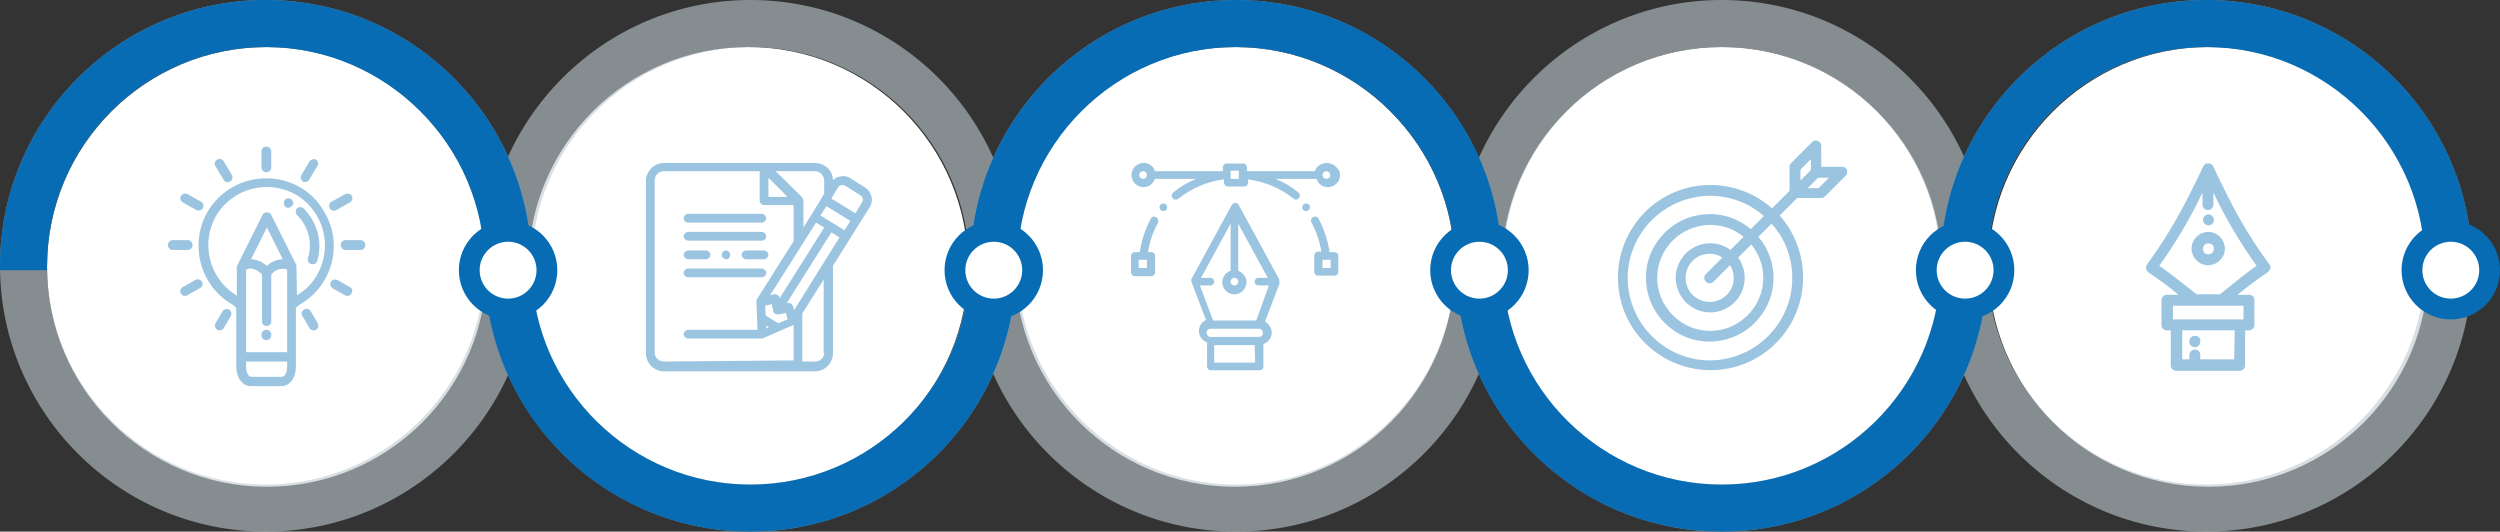 <?xml version="1.0" encoding="UTF-8"?> <!-- Generator: Adobe Illustrator 22.1.0, SVG Export Plug-In . SVG Version: 6.00 Build 0) --> <svg xmlns="http://www.w3.org/2000/svg" xmlns:xlink="http://www.w3.org/1999/xlink" id="OBJECTS" x="0px" y="0px" viewBox="0 0 457.1 97.2" style="enable-background:new 0 0 457.1 97.2;" xml:space="preserve"><rect x="0" y="0" width="457.1" height="97.2" fill="#333333" stroke="none"/> <style type="text/css"> .st0{fill:#FFFFFF;} .st1{opacity:0.4;fill:#076CB3;enable-background:new ;} .st2{opacity:0.6;fill:#BCCACE;} .st3{fill:#076CB3;} </style> <g> <circle class="st0" cx="48.8" cy="48.8" r="40.2"></circle> <path class="st1" d="M48.7,60.3c-0.5,0-0.9,0.4-0.9,0.9c0,0,0,0,0,0v0.1c0,0.5,0.4,0.9,0.9,0.9c0.5,0,0.9-0.4,0.9-0.9v-0.1 C49.6,60.7,49.2,60.3,48.7,60.3z M48.7,32.6c-6.8,0-12.4,5.4-12.4,12.3c0,4.3,2.2,8.4,5.9,10.6c0.4,0.2,0.7,0.5,1,0.8V67 c0,2.1,1.1,3.6,2.7,3.6h5.5c1.6,0,2.7-1.5,2.7-3.6V56.3c0.3-0.3,0.6-0.6,1-0.8c5.8-3.5,7.7-11.1,4.1-16.9 C57.1,34.9,53.1,32.6,48.7,32.6L48.7,32.6z M52.5,67c0,1.1-0.4,1.9-1,1.9H46c-0.6,0-1-0.8-1-1.9v-0.9h7.5L52.5,67L52.5,67z M52.5,64.4H45V49.3l0,0c0.4-0.2,0.9-0.3,1.3-0.1c0.6,0.1,1.2,0.5,1.6,1v8.6c0,0.5,0.4,0.8,0.9,0.8c0.5,0,0.8-0.4,0.8-0.8v-8.6 c0.4-0.5,0.9-0.9,1.6-1c0.4-0.1,0.9-0.1,1.3,0.1L52.5,64.4L52.5,64.4z M45.9,47.4l2.9-5.8l2.9,5.8c-0.4,0-0.8,0.1-1.2,0.2 c-0.6,0.2-1.2,0.5-1.7,1c-0.5-0.4-1.1-0.8-1.7-1C46.7,47.5,46.3,47.4,45.9,47.4L45.9,47.4z M54.3,54C54.3,54,54.3,54.1,54.3,54 l-0.1-5.1c0,0,0,0,0,0c0,0,0,0,0-0.1c0,0,0,0,0,0c0,0,0,0,0-0.1c0,0,0,0,0,0c0,0,0-0.1,0-0.1c0,0,0,0,0,0c0,0,0-0.1,0-0.1l0,0 l-4.6-9.2c-0.2-0.4-0.7-0.6-1.2-0.4c-0.2,0.1-0.3,0.2-0.4,0.4l-4.6,9.2c0,0.1-0.1,0.1-0.1,0.2c0,0,0,0,0,0c0,0,0,0,0,0.1 c0,0,0,0,0,0c0,0,0,0,0,0.1c0,0,0,0,0,0v5.2c0,0-0.1,0-0.1-0.1c-5-3.1-6.6-9.6-3.6-14.7c3.1-5,9.6-6.6,14.7-3.6 c5,3.1,6.6,9.6,3.6,14.7C57,51.9,55.8,53.1,54.3,54L54.3,54z M55.5,38.1c-0.3-0.3-0.9-0.3-1.2,0c-0.3,0.3-0.3,0.9,0,1.2 c0,0,0,0,0,0c2.1,2.1,2.9,5.1,2,7.9c-0.1,0.5,0.1,0.9,0.6,1.1c0,0,0,0,0,0c0.1,0,0.2,0,0.3,0c0.4,0,0.7-0.2,0.8-0.6 C59,44.4,58.1,40.7,55.5,38.1L55.5,38.1z M53.2,36.4L53.2,36.4c-0.5-0.3-1-0.1-1.2,0.3c-0.2,0.4-0.1,0.9,0.3,1.2c0,0,0,0,0,0l0,0 c0.1,0.1,0.3,0.1,0.4,0.1c0.3,0,0.6-0.2,0.8-0.5C53.8,37.2,53.6,36.7,53.2,36.4C53.2,36.4,53.2,36.4,53.2,36.4L53.2,36.4z M42.4,32 l-1.5-2.5c-0.2-0.4-0.8-0.6-1.2-0.3c-0.4,0.2-0.6,0.8-0.3,1.2l0,0l1.5,2.5c0.2,0.3,0.4,0.4,0.7,0.4c0.2,0,0.3,0,0.4-0.1 C42.5,33,42.6,32.5,42.4,32C42.4,32,42.4,32,42.4,32L42.4,32z M36.8,36.9l-2.5-1.4c-0.4-0.2-0.9-0.1-1.2,0.3s-0.1,0.9,0.3,1.2 l2.5,1.4c0.4,0.2,0.9,0.1,1.2-0.3c0,0,0,0,0,0C37.3,37.6,37.2,37.1,36.8,36.9C36.8,36.9,36.8,36.9,36.8,36.9L36.8,36.9z M57.8,29.2 c-0.4-0.2-0.9-0.1-1.2,0.3L55.1,32c-0.2,0.4-0.1,0.9,0.3,1.2c0,0,0,0,0,0c0.1,0.1,0.3,0.1,0.4,0.1c0.3,0,0.6-0.2,0.7-0.4l1.5-2.5 C58.3,30,58.2,29.5,57.8,29.2C57.8,29.2,57.8,29.2,57.8,29.2L57.8,29.2z M34.3,43.9h-2.7c-0.5,0-0.9,0.4-0.9,0.9 c0,0.5,0.4,0.9,0.9,0.9c0,0,0,0,0,0h2.7c0.5,0,0.9-0.4,0.9-0.8C35.2,44.3,34.8,43.9,34.3,43.9C34.3,43.9,34.3,43.9,34.3,43.9 L34.3,43.9z M48.7,26.8c-0.5,0-0.9,0.4-0.9,0.9c0,0,0,0,0,0v2.9c0,0.5,0.4,0.9,0.9,0.9c0.5,0,0.9-0.4,0.9-0.9v-2.9 C49.6,27.2,49.2,26.8,48.7,26.8z M64.3,35.8c-0.2-0.4-0.8-0.5-1.2-0.3l-2.5,1.4c-0.4,0.2-0.6,0.8-0.3,1.2c0,0,0,0,0,0 c0.2,0.4,0.8,0.6,1.2,0.3c0,0,0,0,0,0L64,37C64.4,36.7,64.6,36.2,64.3,35.8z M65.9,43.9h-2.7c-0.5,0-0.9,0.4-0.9,0.9 c0,0.5,0.4,0.9,0.9,0.9c0,0,0,0,0,0h2.7c0.5,0,0.9-0.4,0.9-0.9C66.8,44.3,66.4,43.9,65.9,43.9C65.9,43.9,65.9,43.9,65.9,43.9z M64,52.5l-2.3-1.3c-0.4-0.2-0.9-0.1-1.2,0.3c-0.2,0.4-0.1,0.9,0.3,1.2l2.3,1.3c0.1,0.1,0.3,0.1,0.4,0.1c0.5,0,0.9-0.4,0.9-0.9 C64.5,53,64.3,52.7,64,52.5L64,52.5z M41.9,56.6c-0.4-0.2-0.9-0.1-1.2,0.3l-1.3,2.2c-0.2,0.4-0.1,0.9,0.3,1.2c0,0,0,0,0,0 c0.4,0.2,0.9,0.1,1.2-0.3l1.3-2.2C42.4,57.4,42.3,56.8,41.9,56.6L41.9,56.6L41.9,56.6z M36.9,51.5c-0.2-0.4-0.8-0.6-1.2-0.3 l-2.3,1.3c-0.4,0.2-0.6,0.8-0.3,1.2c0.2,0.3,0.4,0.4,0.7,0.4c0.2,0,0.3,0,0.4-0.1l2.3-1.3C37,52.5,37.2,52,36.9,51.5 C36.9,51.6,36.9,51.6,36.9,51.5L36.9,51.5z M58.1,59.1l-1.3-2.2c-0.2-0.4-0.7-0.6-1.2-0.3c-0.4,0.2-0.6,0.7-0.3,1.2c0,0,0,0,0,0 l1.3,2.2c0.2,0.4,0.8,0.5,1.2,0.3C58.2,60,58.3,59.5,58.1,59.1C58.1,59.1,58.1,59.1,58.1,59.1L58.1,59.1z"></path> <circle class="st0" cx="136.8" cy="48.8" r="40.2"></circle> <path class="st1" d="M139.3,40.7h-13.5c-0.4,0-0.8-0.4-0.8-0.8c0-0.4,0.4-0.8,0.8-0.8h13.5c0.4,0,0.8,0.4,0.8,0.8 C140.1,40.3,139.7,40.7,139.3,40.7z M139.3,44h-13.5c-0.4,0-0.8-0.4-0.8-0.8c0-0.4,0.4-0.8,0.8-0.8h13.5c0.4,0,0.8,0.4,0.8,0.8 C140.1,43.7,139.7,44,139.3,44L139.3,44z M139.3,50.7h-13.5c-0.4,0-0.8-0.4-0.8-0.8c0-0.4,0.4-0.8,0.8-0.8h13.5 c0.4,0,0.8,0.4,0.8,0.8C140.1,50.3,139.7,50.7,139.3,50.7L139.3,50.7z M139.7,47.4h-3.3c-0.4,0-0.8-0.4-0.8-0.8 c0-0.4,0.4-0.8,0.8-0.8h3.3c0.4,0,0.8,0.4,0.8,0.8C140.5,47,140.1,47.4,139.7,47.4z M129.1,47.4h-3.3c-0.4,0-0.8-0.4-0.8-0.8 c0-0.4,0.4-0.8,0.8-0.8h3.3c0.4,0,0.8,0.4,0.8,0.8C129.9,47,129.5,47.4,129.1,47.4z M132.8,47.4c-0.3,0-0.6-0.2-0.8-0.5 c-0.1-0.3,0-0.7,0.2-0.9c0.3-0.2,0.6-0.3,0.9-0.1c0.4,0.2,0.5,0.7,0.3,1.1C133.3,47.2,133.1,47.4,132.8,47.4L132.8,47.4L132.8,47.4 z M158.2,34.3l-2.7-1.7c-0.6-0.4-1.3-0.5-2-0.3c-0.5,0.1-0.9,0.3-1.2,0.7c0-1.8-1.5-3.2-3.3-3.2h-27.6c-1.8,0-3.3,1.5-3.3,3.3v31.5 c0,1.8,1.5,3.3,3.3,3.3H149c1.8,0,3.3-1.5,3.3-3.3V48.6l6.7-10.7C159.8,36.7,159.4,35.1,158.2,34.3 C158.2,34.3,158.2,34.3,158.2,34.3L158.2,34.3L158.2,34.3z M150.7,33v2.4l-0.4,0.7c0,0,0,0,0,0l-1.9,3.1l0,0l-1.5,2.4v-4.9 c0-0.2-0.1-0.4-0.2-0.6l-4.9-4.8h7.4C149.9,31.4,150.7,32.1,150.7,33z M145.2,56.7l-0.2-0.7c-0.1-0.4-0.5-0.7-1-0.6l-0.2,0.1 l8.2-13l1.5,0.9L145.2,56.7z M140.5,32.5l3.5,3.5h-3.5V32.5z M149.2,40.7l1.5,0.9l-8.2,13l0-0.2c0-0.2-0.2-0.4-0.4-0.5 c-0.2-0.1-0.4-0.1-0.6-0.1l-0.7,0.2L149.2,40.7z M140.1,60.1l0-0.5l0.1,0l0.4,0.2L140.1,60.1z M142.3,59.1l-2.3-1.4l0,0l-0.1-1.8 l1.2-0.3l0.3,1.3c0,0.2,0.2,0.4,0.4,0.5c0.2,0.1,0.4,0.1,0.6,0.1l1.3-0.3l0.3,1.2L142.3,59.1z M121.4,66.1c-0.9,0-1.7-0.7-1.7-1.6 V33c0-0.9,0.7-1.7,1.7-1.7h17.5v5.4c0,0.4,0.4,0.8,0.8,0.8h5.4v6.6l-6.7,10.6c-0.1,0.1-0.1,0.3-0.1,0.4l0.2,5.2h-12.7 c-0.4,0-0.8,0.4-0.8,0.8c0,0.4,0.4,0.8,0.8,0.8h13.5c0.1,0,0.2,0,0.3-0.1l5.5-2.4v6.5L121.4,66.1L121.4,66.1z M150.7,64.5 c0,0.9-0.7,1.6-1.7,1.6h-2.3v-8.8l3.9-6.2V64.5z M154.4,42.1l-4.4-2.7l1.1-1.7l4.4,2.7L154.4,42.1z M157.6,37l-1.2,2l-4.4-2.7 l1.2-2c0.3-0.5,0.9-0.6,1.4-0.3l2.7,1.7C157.8,36,157.9,36.6,157.6,37C157.6,37,157.6,37,157.6,37L157.6,37L157.6,37z"></path> <circle class="st0" cx="225.8" cy="48.8" r="40.2"></circle> <path class="st1" d="M238.8,37.2c-0.4,0-0.7,0.3-0.7,0.7c0,0.4,0.3,0.7,0.7,0.7c0.4,0,0.7-0.3,0.7-0.7 C239.6,37.5,239.2,37.2,238.8,37.2C238.8,37.2,238.8,37.2,238.8,37.2z M212.7,37.2c-0.4,0-0.7,0.3-0.7,0.7c0,0.4,0.3,0.7,0.7,0.7 c0.4,0,0.7-0.3,0.7-0.7C213.4,37.5,213.1,37.2,212.7,37.2C212.7,37.2,212.7,37.2,212.7,37.2z M244,46.1h-0.9c-0.3-2.1-1-4.2-2-6.1 c-0.2-0.4-0.7-0.5-1-0.3c-0.4,0.2-0.5,0.7-0.3,1c0.9,1.7,1.5,3.5,1.8,5.3H241c-0.4,0-0.7,0.3-0.7,0.7c0,0,0,0,0,0v3 c0,0.4,0.3,0.7,0.7,0.7c0,0,0,0,0,0h3c0.4,0,0.7-0.3,0.7-0.7c0,0,0,0,0,0v-3C244.7,46.4,244.4,46.1,244,46.1 C244,46.1,244,46.1,244,46.1L244,46.1z M243.3,49h-1.5v-1.5h1.5V49z M233.9,51.5C233.9,51.5,233.9,51.4,233.9,51.5 C233.9,51.4,233.9,51.4,233.9,51.5c0-0.1,0-0.1,0-0.1c0,0,0,0,0-0.1c0,0,0,0,0,0c0,0,0,0,0-0.1c0,0,0,0,0,0c0,0,0,0,0-0.1 l-7.4-13.6c-0.2-0.4-0.6-0.5-1-0.3c-0.1,0.1-0.2,0.2-0.3,0.3l-7.4,13.6c0,0,0,0,0,0.1c0,0,0,0,0,0c0,0,0,0,0,0.1c0,0,0,0,0,0 c0,0,0,0,0,0.1c0,0,0,0,0,0c0,0,0,0,0,0c0,0,0,0,0,0s0,0,0,0c0,0,0,0,0,0v0c0,0,0,0,0,0c0,0,0,0,0,0c0,0,0,0,0,0s0,0,0,0s0,0,0,0 c0,0,0,0,0,0l2.7,7.1c-0.2,0.1-0.4,0.3-0.6,0.4c-0.4,0.4-0.7,1-0.7,1.6c0,0.9,0.6,1.8,1.5,2.1V67c0,0.4,0.3,0.7,0.7,0.7h8.9 c0.4,0,0.7-0.3,0.7-0.7v-4.1c1.2-0.4,1.8-1.7,1.4-2.8c-0.2-0.5-0.6-1-1.1-1.3l2.7-7.1c0,0,0,0,0,0c0,0,0,0,0,0s0,0,0,0s0,0,0,0 s0,0,0,0C233.9,51.6,233.9,51.6,233.9,51.5L233.9,51.5C233.9,51.5,233.9,51.5,233.9,51.5C233.9,51.5,233.9,51.5,233.9,51.5 L233.9,51.5z M225.7,50.8c0.4,0,0.7,0.3,0.7,0.7c0,0.4-0.3,0.7-0.7,0.7c-0.4,0-0.7-0.3-0.7-0.7C225,51.1,225.3,50.8,225.7,50.8 C225.7,50.8,225.7,50.8,225.7,50.8L225.7,50.8z M229.5,66.3H222v-3.2h7.4L229.5,66.3L229.5,66.3z M230.7,61.4 c-0.1,0.1-0.3,0.2-0.5,0.2h-8.9c-0.4,0-0.7-0.4-0.7-0.8c0-0.4,0.3-0.6,0.7-0.7h8.9c0.4,0,0.7,0.3,0.7,0.8 C230.9,61.1,230.9,61.2,230.7,61.4L230.7,61.4z M229.7,58.6h-7.9l-2.4-6.4h1.9c0.4,0,0.7-0.3,0.7-0.7c0-0.4-0.3-0.7-0.7-0.7h-1.7 l5.4-9.9v8.6c-1.2,0.4-1.8,1.7-1.4,2.8c0.4,1.2,1.7,1.8,2.8,1.4s1.8-1.7,1.4-2.8c-0.2-0.6-0.7-1.1-1.4-1.4v-8.6l5.4,9.9h-1.7 c-0.4,0-0.7,0.3-0.7,0.7c0,0.4,0.3,0.7,0.7,0.7l0,0h1.9L229.7,58.6z M211.4,39.7c-0.4-0.2-0.8-0.1-1,0.3c-1,1.9-1.7,3.9-2,6.1h-0.9 c-0.4,0-0.7,0.3-0.7,0.7c0,0,0,0,0,0v3c0,0.4,0.3,0.7,0.7,0.7c0,0,0,0,0,0h3c0.4,0,0.7-0.3,0.7-0.7c0,0,0,0,0,0v-3 c0-0.4-0.3-0.7-0.7-0.7c0,0,0,0,0,0h-0.6c0.3-1.9,0.9-3.7,1.8-5.3C211.9,40.4,211.7,39.9,211.4,39.7 C211.4,39.7,211.4,39.7,211.4,39.7L211.4,39.7z M209.7,49h-1.5v-1.5h1.5V49z M242.5,29.8c-0.9,0-1.8,0.6-2.1,1.5H228v-0.7 c0-0.4-0.3-0.7-0.7-0.7h-3c-0.4,0-0.7,0.3-0.7,0.7v0.7h-12.4c-0.4-1.2-1.7-1.8-2.8-1.4c-1.2,0.4-1.8,1.7-1.4,2.8 c0.4,1.2,1.7,1.8,2.8,1.4c0.6-0.2,1.1-0.7,1.4-1.4h7.5c-1.5,0.6-3,1.5-4.2,2.5c-0.3,0.3-0.4,0.7-0.1,1c0.1,0.2,0.3,0.3,0.6,0.3 c0.2,0,0.3-0.1,0.5-0.2c2.4-1.9,5.2-3.1,8.3-3.5v0.6c0,0.4,0.3,0.7,0.7,0.7c0,0,0,0,0,0h3c0.4,0,0.7-0.3,0.7-0.7c0,0,0,0,0,0v-0.6 c3,0.4,5.9,1.6,8.3,3.5c0.3,0.3,0.8,0.2,1-0.1c0.3-0.3,0.2-0.8-0.1-1c0,0,0,0,0,0c-1.3-1.1-2.7-1.9-4.2-2.5h7.5 c0.4,1.2,1.7,1.8,2.8,1.4c1.2-0.4,1.8-1.7,1.4-2.8C244.3,30.3,243.5,29.8,242.5,29.8L242.5,29.8z M209,32.7c-0.4,0-0.7-0.3-0.7-0.7 s0.3-0.7,0.7-0.7c0.4,0,0.7,0.3,0.7,0.7C209.7,32.4,209.4,32.7,209,32.7L209,32.7z M226.5,32v0.7H225v-1.5h1.5V32L226.5,32z M242.5,32.7c-0.4,0-0.7-0.3-0.7-0.7c0-0.4,0.3-0.7,0.7-0.7c0.4,0,0.7,0.3,0.7,0.7C243.3,32.4,242.9,32.7,242.5,32.7L242.5,32.7z"></path> <circle class="st0" cx="314.8" cy="48.8" r="40.2"></circle> <path class="st1" d="M337.7,31.1c-0.1-0.4-0.5-0.6-0.9-0.6H333v-3.8c0-0.5-0.4-1-1-1c-0.3,0-0.5,0.1-0.7,0.3l-3.8,3.8 c-0.2,0.2-0.3,0.4-0.3,0.7v4.4l-3.2,3.2c-7-6.2-17.7-5.6-23.9,1.4c-6.2,7-5.6,17.7,1.4,23.9c7,6.2,17.7,5.6,23.9-1.4 c5.7-6.4,5.7-16.1,0-22.6l3.2-3.2h4.4c0.3,0,0.5-0.1,0.7-0.3l3.8-3.8C337.7,31.9,337.8,31.5,337.7,31.1z M329.2,31l1.9-1.9v2 l-1.9,1.9V31z M327.7,50.8c0,8.3-6.7,15-15,15.1c-8.3,0-15-6.7-15.1-15c0-8.3,6.7-15,15-15.1c3.7,0,7.2,1.3,9.9,3.7l-2.4,2.4 c-4.9-4.2-12.3-3.5-16.4,1.4c-4.2,4.9-3.5,12.3,1.4,16.4c4.9,4.2,12.3,3.5,16.4-1.4c3.7-4.3,3.7-10.7,0-15l2.4-2.4 C326.4,43.6,327.7,47.2,327.7,50.8z M317,50.8c0,2.4-1.9,4.4-4.4,4.4c-2.4,0-4.4-1.9-4.4-4.4c0-2.4,1.9-4.4,4.4-4.4 c0.8,0,1.6,0.2,2.3,0.7l-3,3c-0.4,0.4-0.4,1,0,1.4s1,0.4,1.4,0c0,0,0,0,0,0l3-3C316.8,49.2,317,50,317,50.8L317,50.8z M316.4,45.7 c-2.8-2.1-6.8-1.4-8.8,1.4c-2.1,2.8-1.4,6.8,1.4,8.8c2.8,2.1,6.8,1.4,8.8-1.4c1.6-2.2,1.6-5.2,0-7.4l2.4-2.4 c3.4,4.1,2.8,10.2-1.4,13.6c-4.1,3.4-10.2,2.8-13.6-1.4c-3.4-4.1-2.8-10.2,1.4-13.6c3.6-2.9,8.7-2.9,12.2,0L316.4,45.7z M332.5,34.4h-2l1.9-1.9h2L332.5,34.4z"></path> <circle class="st0" cx="403.8" cy="48.8" r="40.2"></circle> <path class="st1" d="M414.9,48.3c-4.2-5.7-6.7-10.4-10.3-18c0,0,0,0,0,0c0,0,0-0.1-0.1-0.1l0,0c0,0-0.1-0.1-0.1-0.1c0,0,0,0,0,0 c0,0-0.1,0-0.1-0.1c0,0,0,0,0,0c0,0-0.1,0-0.1-0.1c0,0,0,0,0,0c0,0-0.1,0-0.1,0c0,0,0,0,0,0c0,0-0.1,0-0.1,0c0,0,0,0,0,0 c0,0-0.1,0-0.1,0h0c-0.1,0-0.2,0-0.3,0h0c0,0-0.1,0-0.1,0c0,0,0,0,0,0c0,0-0.1,0-0.1,0c0,0,0,0,0,0c0,0-0.1,0-0.1,0c0,0,0,0,0,0 c0,0-0.1,0-0.1,0.1c0,0,0,0,0,0c0,0-0.1,0.1-0.1,0.1c0,0,0,0,0,0c0,0-0.1,0.1-0.1,0.1h0c0,0,0,0.1-0.1,0.1c0,0,0,0,0,0 c-3.6,7.6-6.1,12.2-10.3,18c-0.2,0.2-0.2,0.5-0.2,0.8c0,0.3,0.2,0.5,0.4,0.7c1.9,1.3,3.8,2.6,5.5,4.1h-2.1c-0.6,0-1,0.5-1,1 c0,0,0,0,0,0v4.5c0,0.6,0.4,1,1,1h0.7v6.4c0,0.6,0.5,1,1,1c0,0,0,0,0,0h11.6c0.6,0,1-0.5,1-1c0,0,0,0,0,0v-6.4h0.7c0.6,0,1-0.5,1-1 c0,0,0,0,0,0v-4.5c0-0.6-0.4-1-1-1c0,0,0,0,0,0h-2.1c1.8-1.5,3.6-2.8,5.5-4.1c0.2-0.2,0.4-0.4,0.5-0.7 C415.2,48.8,415.1,48.5,414.9,48.3z M408.5,65.7h-6.2v-0.8c0-0.6-0.5-1-1-1s-1,0.5-1,1v0.8H399v-5.3h9.6L408.5,65.7L408.5,65.7z M410.2,55.9v2.5h-12.9v-2.5H410.2z M407.4,52.6c-0.5,0.4-1,0.8-1.5,1.2h-4.3c-0.5-0.4-1-0.8-1.5-1.2c-1.7-1.3-3.4-2.7-5.3-4 c3-4.2,5.7-8.7,7.9-13.4v2.2c0,0.6,0.5,1,1,1c0.6,0,1-0.5,1-1v-2.2c2.2,4.7,4.9,9.2,7.9,13.4C410.7,49.9,409,51.3,407.4,52.6 L407.4,52.6z M403.8,42.4c-1.7,0-3.1,1.4-3.1,3c0,1.7,1.4,3.1,3,3.1c1.7,0,3.1-1.4,3.1-3c0,0,0,0,0,0 C406.8,43.8,405.4,42.4,403.8,42.4L403.8,42.4z M403.8,46.5c-0.6,0-1-0.4-1-1c0-0.6,0.4-1,1-1c0.6,0,1,0.4,1,1c0,0,0,0,0,0 C404.8,46,404.3,46.5,403.8,46.5L403.8,46.5z M403.8,39.2c-0.6,0-1,0.5-1,1v0c0,0.6,0.5,1,1,1c0.6,0,1-0.5,1-1v0 C404.8,39.7,404.3,39.2,403.8,39.2L403.8,39.2z M401.3,61.4c-0.6,0-1,0.5-1,1l0,0v0.1c0,0.6,0.5,1,1,1c0.6,0,1-0.5,1-1v-0.1 C402.4,61.8,401.9,61.4,401.3,61.4C401.3,61.4,401.3,61.4,401.3,61.4L401.3,61.4z"></path> <path class="st2" d="M48.6,8.6c22.1,0,40,18,40,40s-18,40-40,40c-22.1,0-40-18-40-40S26.5,8.6,48.6,8.6 M48.6,0 C21.8,0,0,21.8,0,48.6s21.8,48.6,48.6,48.6c26.8,0,48.6-21.8,48.6-48.6S75.4,0,48.6,0L48.6,0z"></path> <path class="st2" d="M137.2,8.6c22.1,0,40,18,40,40s-18,40-40,40s-40-18-40-40S115.2,8.6,137.2,8.6 M137.2,0 c-26.8,0-48.6,21.8-48.6,48.6s21.8,48.6,48.6,48.6c26.8,0,48.6-21.8,48.6-48.6S164.1,0,137.2,0L137.2,0z"></path> <path class="st2" d="M226,8.6c22.1,0,40,18,40,40s-18,40-40,40s-40-18-40-40S204,8.6,226,8.6 M226,0c-26.8,0-48.6,21.8-48.6,48.6 s21.8,48.6,48.6,48.6c26.8,0,48.6-21.8,48.6-48.6S252.9,0,226,0L226,0z"></path> <path class="st2" d="M314.8,8.6c22.1,0,40,18,40,40s-18,40-40,40c-22.1,0-40-18-40-40S292.7,8.6,314.8,8.6 M314.8,0 c-26.8,0-48.6,21.8-48.6,48.6s21.8,48.6,48.6,48.6c26.8,0,48.6-21.8,48.6-48.6S341.6,0,314.8,0L314.8,0z"></path> <path class="st2" d="M403.4,8.6c22.1,0,40,18,40,40s-18,40-40,40c-22.1,0-40-18-40-40S381.3,8.6,403.4,8.6 M403.4,0 c-26.8,0-48.6,21.8-48.6,48.6s21.8,48.6,48.6,48.6c26.8,0,48.6-21.8,48.6-48.6S430.2,0,403.4,0L403.4,0z"></path> <path class="st3" d="M8.6,49.4c0-0.3,0-0.5,0-0.8c0-22.1,18-40,40-40s40,18,40,40c0,0.3,0,0.5,0,0.8h8.6c0-0.3,0-0.5,0-0.8 C97.2,21.8,75.4,0,48.6,0C21.8,0,0,21.8,0,48.6c0,0.3,0,0.5,0,0.8H8.6z"></path> <path class="st3" d="M177.2,49.4c-0.4,21.7-18.2,39.2-40,39.2c-21.8,0-39.6-17.5-40-39.2h-8.6c0.4,26.5,22,47.8,48.6,47.8 c26.6,0,48.1-21.3,48.6-47.8H177.2z"></path> <path class="st3" d="M186,49.4c0-0.3,0-0.5,0-0.8c0-22.1,18-40,40-40s40,18,40,40c0,0.3,0,0.5,0,0.8h8.6c0-0.3,0-0.5,0-0.8 C274.7,21.8,252.9,0,226,0c-26.8,0-48.6,21.8-48.6,48.6c0,0.3,0,0.5,0,0.8H186z"></path> <path class="st3" d="M354.8,49.4c-0.4,21.7-18.2,39.2-40,39.2c-21.8,0-39.6-17.5-40-39.2h-8.6c0.4,26.5,22,47.8,48.6,47.8 c26.6,0,48.1-21.3,48.6-47.8H354.8z"></path> <path class="st3" d="M363.4,49.4c0-0.3,0-0.5,0-0.8c0-22.1,18-40,40-40c22.1,0,40,18,40,40c0,0.3,0,0.5,0,0.8h8.6 c0-0.3,0-0.5,0-0.8C452,21.8,430.2,0,403.4,0c-26.8,0-48.6,21.8-48.6,48.6c0,0.3,0,0.5,0,0.8H363.4z"></path> <circle class="st3" cx="92.9" cy="49.4" r="9"></circle> <circle class="st3" cx="181.7" cy="49.4" r="9"></circle> <circle class="st3" cx="270.5" cy="49.4" r="9"></circle> <circle class="st3" cx="359.3" cy="49.4" r="9"></circle> <circle class="st3" cx="448.1" cy="49.4" r="9"></circle> <circle class="st0" cx="92.9" cy="49.4" r="5.2"></circle> <circle class="st0" cx="181.7" cy="49.4" r="5.2"></circle> <circle class="st0" cx="270.5" cy="49.4" r="5.2"></circle> <circle class="st0" cx="359.3" cy="49.4" r="5.2"></circle> <circle class="st0" cx="448.1" cy="49.4" r="5.2"></circle> </g> </svg> 